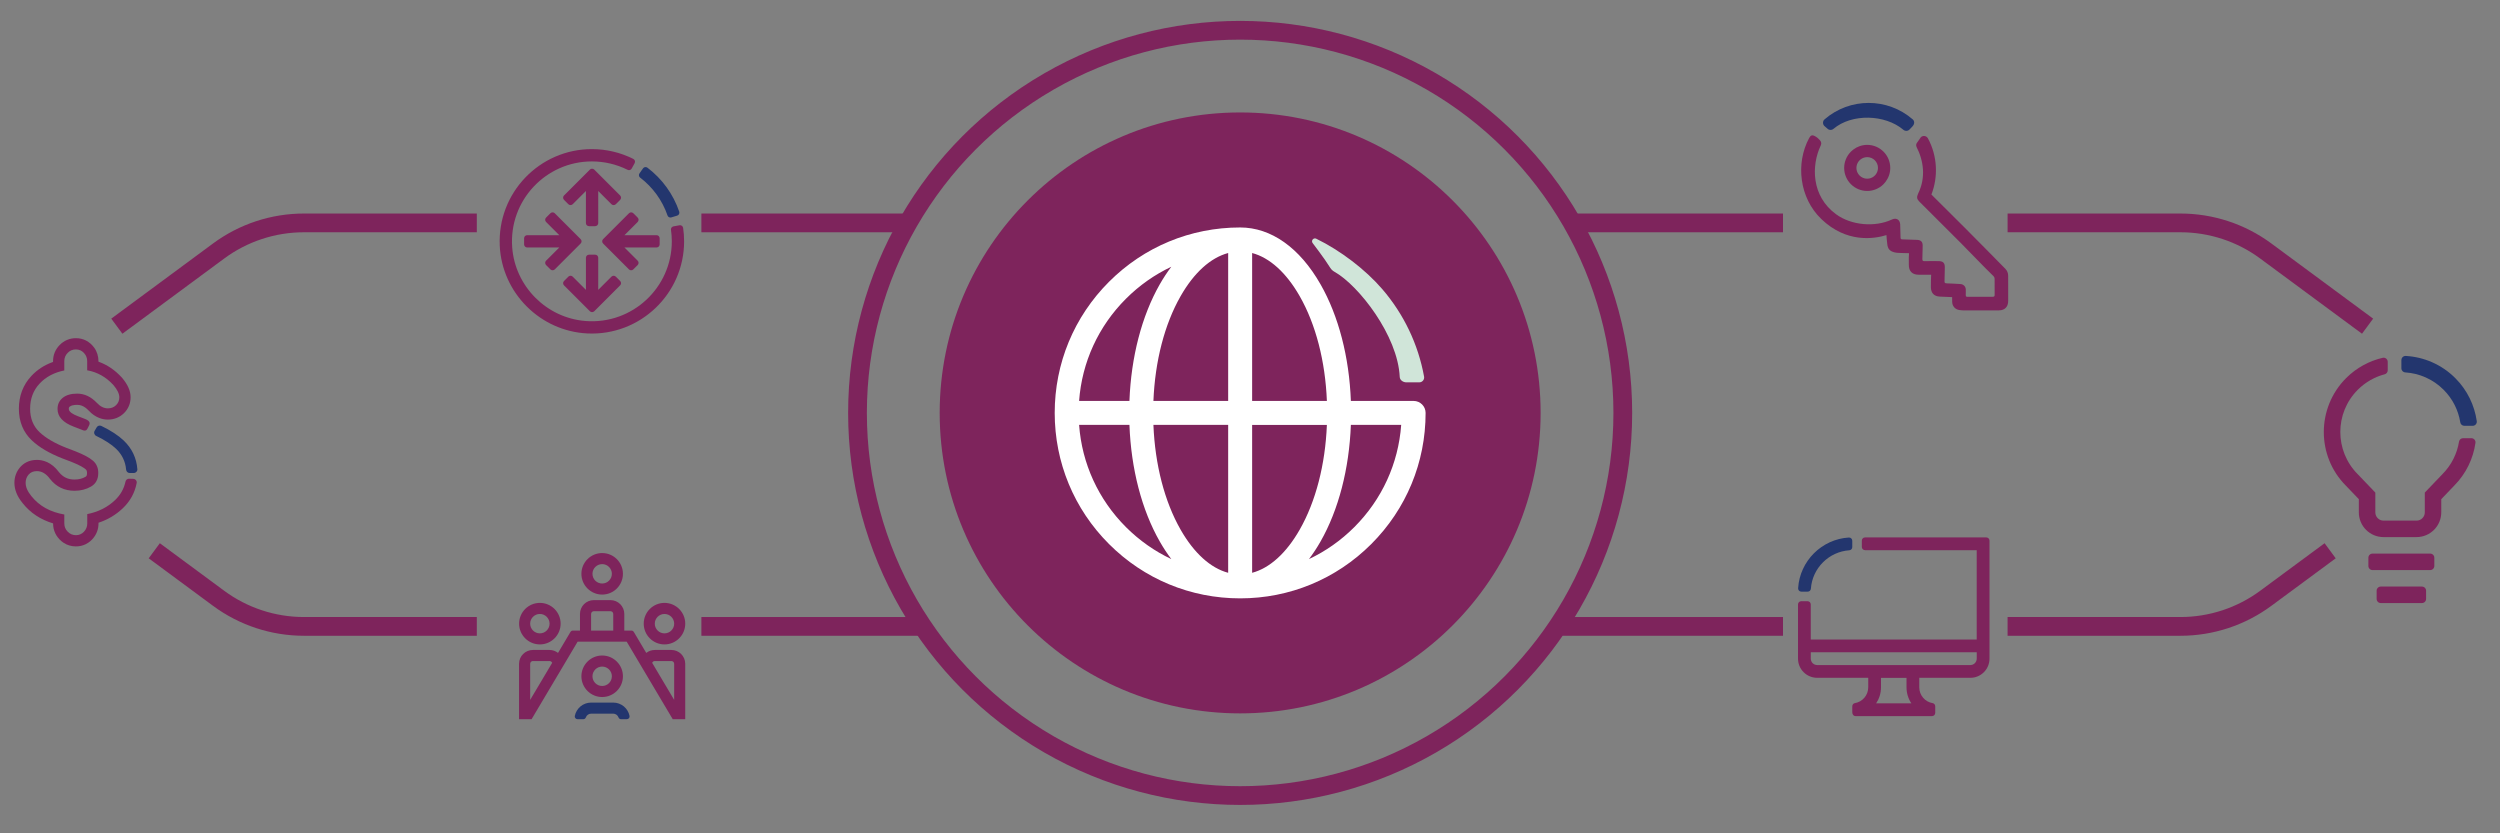 <?xml version="1.0" encoding="utf-8"?>
<!-- Generator: Adobe Illustrator 27.3.1, SVG Export Plug-In . SVG Version: 6.00 Build 0)  -->
<svg version="1.1" id="Layer_1" xmlns="http://www.w3.org/2000/svg" xmlns:xlink="http://www.w3.org/1999/xlink" x="0px" y="0px"
	 viewBox="0 0 1500 500" style="enable-background:new 0 0 1500 500;" xml:space="preserve">
<rect x="0" y="0" width="1500" height="500" fill="#808080" stroke="none"/>
<style type="text/css">
	.st0{fill:#7E245C;}
	.st1{fill:none;stroke:#7E245C;stroke-width:11.245;stroke-miterlimit:10;}
	.st2{fill:#23366E;}
	.st3{fill:#D0E5D9;}
	.st4{fill:#FFFFFF;}
</style>
<circle class="st0" cx="744.09" cy="247.75" r="180.28"/>
<circle class="st1" cx="744.09" cy="247.75" r="229.59"/>
<g>
	<line class="st1" x1="937.34" y1="375.84" x2="1069.8" y2="375.84"/>
	<line class="st1" x1="420.83" y1="375.84" x2="553.54" y2="375.84"/>
	<line class="st1" x1="541.85" y1="133.74" x2="420.83" y2="133.74"/>
	<line class="st1" x1="1069.8" y1="133.74" x2="945.04" y2="133.74"/>
	<path class="st1" d="M1420.54,195.71l-61.1-45.13c-14.81-10.94-32.74-16.84-51.16-16.84h-103.73"/>
	<path class="st1" d="M92.56,330.46L131.2,359c14.81,10.94,32.74,16.84,51.16,16.84h103.73"/>
	<path class="st1" d="M286.09,133.74H182.36c-18.41,0-36.34,5.9-51.16,16.84l-61.1,45.13"/>
	<path class="st1" d="M1204.55,375.84h103.73c18.41,0,36.34-5.9,51.16-16.84l38.65-28.54"/>
</g>
<path class="st0" d="M45.55,209.65c1.88,0,3.48,0.7,4.79,2.09c1.31,1.39,1.97,3.03,1.97,4.91v5.53c6.06,1.07,11.3,4.01,15.72,8.84
	c2.37,2.78,3.56,5.24,3.56,7.37c0,1.88-0.66,3.46-1.96,4.72c-1.31,1.27-2.95,1.9-4.91,1.9c-2.37,0-4.58-1.11-6.63-3.32
	c-3.52-3.68-7.45-5.52-11.78-5.52c-3.69,0-6.57,0.84-8.66,2.52c-2.09,1.68-3.13,3.91-3.13,6.69c0,4.58,3.19,8.1,9.58,10.56
	l4.79,1.84c3.12,1.58,3.38-0.35,4.24-1.88c1.06-1.89,1.07-3.18-1.84-4.43l-4.77-1.84c-2.4-0.92-5.25-2.41-5.25-4.26
	c0-0.85,0.2-1.1,0.61-1.43c0.82-0.66,2.4-1.03,4.43-1.03c1.55,0,3.96,0.36,6.91,3.44c4.12,4.45,8.54,5.4,11.51,5.4
	c3.72,0,7.04-1.32,9.61-3.81c2.63-2.55,4.02-5.86,4.02-9.57c0-3.82-1.69-7.66-5.17-11.74l-0.16-0.18
	c-4.04-4.41-8.71-7.58-13.95-9.45l0-0.2c0-2.9-0.82-5.79-2.52-8.14c-2.72-3.76-6.58-5.76-10.98-5.76l0,0c-3.8,0-7.19,1.43-9.82,4.14
	c-2.57,2.65-3.93,5.97-3.93,9.61v0.51c-5.13,1.81-9.51,4.65-13.05,8.46c-4.94,5.32-7.45,11.93-7.45,19.63
	c0,7.71,2.61,14.09,7.76,18.96c4.44,4.2,10.5,7.77,18.51,10.9l5.21,1.98c5.49,2.16,7.72,3.73,8.56,4.46
	c0.43,0.38,0.85,0.86,0.85,2.24c0,1.75-0.5,2.04-0.99,2.32c-1.88,1.08-4.01,1.61-6.51,1.61c-3.94,0-6.93-1.43-9.38-4.49
	c-4.5-6.03-9.66-7.3-13.21-7.3c-5.21,0-8.37,2.42-10.1,4.45c-2.22,2.61-3.39,5.82-3.39,9.29c0,4.13,1.67,8.26,4.98,12.27
	c4.55,5.75,10.68,9.82,18.23,12.09v0.07c0,4.08,1.71,7.76,4.92,10.54c1.93,1.68,4.38,2.76,6.92,3.08c4.52,0.57,8.58-0.88,11.61-4.09
	c2.49-2.65,3.8-5.94,3.8-9.53v-0.46c5.58-1.85,10.48-4.78,14.61-8.72c4.42-4.22,7.2-9.3,8.3-15.16c0.24-1.26-0.78-2.42-2.06-2.46
	l-2.55-0.07c-1.04-0.03-1.9,0.73-2.12,1.75c-0.91,4.27-2.98,7.96-6.23,11.06c-4.5,4.3-10.07,7.1-16.7,8.41v0.62v5.03
	c0,1.88-0.66,3.52-1.97,4.91c-1.31,1.39-2.91,2.09-4.79,2.09c-1.96,0-3.62-0.7-4.97-2.09c-1.35-1.39-2.03-3.03-2.03-4.91v-5.03
	v-0.37c-8.51-1.47-15.1-5.16-19.77-11.05c-2.29-2.78-3.44-5.44-3.44-7.98c0-1.88,0.59-3.52,1.78-4.91c1.19-1.39,2.84-2.09,4.97-2.09
	c2.95,0,5.57,1.56,7.86,4.67c3.76,4.75,8.68,7.12,14.73,7.12c3.68,0,6.98-0.84,9.88-2.52c2.9-1.68,4.36-4.4,4.36-8.17
	c0-3.03-1.04-5.46-3.13-7.3c-2.09-1.84-5.63-3.75-10.62-5.71l-5.16-1.96c-7.12-2.78-12.56-5.95-16.33-9.51
	c-3.76-3.56-5.65-8.24-5.65-14.06c0-5.97,1.88-10.99,5.65-15.04c3.77-4.05,8.72-6.69,14.86-7.92v-5.65c0-1.88,0.68-3.52,2.03-4.91
	C41.92,210.34,43.58,209.65,45.55,209.65"/>
<g>
	<g>
		<path class="st0" d="M352.48,200.07c-28.32-1.33-51.31-24.31-52.63-52.63c-1.48-31.71,23.89-57.98,55.28-57.98
			c8.63,0,17.18,2.03,24.85,5.88c0.94,0.47,1.32,1.63,0.81,2.55l-1.78,3.24c-0.47,0.86-1.54,1.22-2.42,0.78
			c-6.62-3.32-14-5.06-21.46-5.06c-27.66,0-49.92,23.54-47.81,51.63c1.76,23.44,20.69,42.37,44.13,44.13
			c28.1,2.11,51.63-20.15,51.63-47.81c0-2.32-0.17-4.65-0.5-6.93c-0.14-0.97,0.54-1.87,1.5-2.05l3.63-0.66
			c1.04-0.19,2.01,0.53,2.16,1.57c0.39,2.66,0.59,5.37,0.59,8.08C410.46,176.18,384.19,201.55,352.48,200.07z"/>
	</g>
	<g>
		<path class="st2" d="M400.51,129.29c-3.07-8.99-8.84-16.96-16.44-22.73c-0.78-0.59-0.94-1.71-0.38-2.52l2.13-3.03
			c0.61-0.86,1.81-1.03,2.65-0.39c8.83,6.68,15.51,15.92,19.06,26.36c0.34,1-0.2,2.09-1.21,2.39l-3.54,1.07
			C401.84,130.72,400.83,130.22,400.51,129.29z"/>
	</g>
	<path class="st0" d="M393.94,141.1h-19.26l7.93-7.93c0.72-0.72,0.72-1.89,0-2.61l-2.61-2.61c-0.72-0.72-1.89-0.72-2.61,0
		l-15.54,15.54c-0.72,0.72-0.72,1.89,0,2.61l15.54,15.54c0.72,0.72,1.89,0.72,2.61,0l2.61-2.61c0.72-0.72,0.72-1.89,0-2.61
		l-7.93-7.93h19.26c1.02,0,1.85-0.83,1.85-1.85v-3.69C395.79,141.93,394.96,141.1,393.94,141.1z"/>
	<path class="st0" d="M330.25,127.95l-2.61,2.61c-0.72,0.72-0.72,1.89,0,2.61l7.93,7.93h-19.26c-1.02,0-1.85,0.83-1.85,1.85v3.69
		c0,1.02,0.83,1.85,1.85,1.85h19.26l-7.93,7.93c-0.72,0.72-0.72,1.89,0,2.61l2.61,2.61c0.72,0.72,1.89,0.72,2.61,0l15.54-15.54
		c0.72-0.72,0.72-1.89,0-2.61l-15.54-15.54C332.14,127.23,330.97,127.23,330.25,127.95z"/>
	<path class="st0" d="M366.87,165.99l-7.93,7.93v-19.26c0-1.02-0.83-1.85-1.85-1.85h-3.69c-1.02,0-1.85,0.83-1.85,1.85v19.26
		l-7.93-7.93c-0.72-0.72-1.89-0.72-2.61,0l-2.61,2.61c-0.72,0.72-0.72,1.89,0,2.61l15.54,15.54c0.72,0.72,1.89,0.72,2.61,0
		l15.54-15.54c0.72-0.72,0.72-1.89,0-2.61l-2.61-2.61C368.76,165.27,367.59,165.27,366.87,165.99z"/>
	<path class="st0" d="M372.09,117.3l-15.54-15.54c-0.72-0.72-1.89-0.72-2.61,0L338.4,117.3c-0.72,0.72-0.72,1.89,0,2.61l2.61,2.61
		c0.72,0.72,1.89,0.72,2.61,0l7.93-7.93v19.26c0,1.02,0.83,1.85,1.85,1.85h3.69c1.02,0,1.85-0.83,1.85-1.85V114.6l7.93,7.93
		c0.72,0.72,1.89,0.72,2.61,0l2.61-2.61C372.81,119.2,372.81,118.03,372.09,117.3z"/>
</g>
<g>
	<path class="st2" d="M1084.63,354.99h-3.84c-1.11,0-1.99-0.94-1.92-2.05c1.02-16.32,14.12-29.41,30.44-30.43
		c1.11-0.07,2.05,0.81,2.05,1.92v3.84c0,1-0.77,1.83-1.77,1.9c-12.31,0.87-22.18,10.73-23.06,23.05
		C1086.46,354.22,1085.63,354.99,1084.63,354.99L1084.63,354.99z"/>
	<path class="st0" d="M1186.04,395.2c0,2.11-1.72,3.83-3.83,3.83h-91.91c-2.11,0-3.83-1.72-3.83-3.83v-3.83h99.57V395.2
		L1186.04,395.2z M1125.68,422.01c1.84-2.74,2.91-6.03,2.91-9.57v-5.74h15.32v5.74c0,3.54,1.08,6.83,2.91,9.57H1125.68
		L1125.68,422.01z M1117.1,324.36v3.83c0,1.06,0.86,1.91,1.91,1.91h67.02v53.61h-99.57v-21.08c0-1.06-0.86-1.91-1.91-1.91h-3.83
		c-1.06,0-1.91,0.86-1.91,1.91v32.56c0,6.34,5.14,11.49,11.49,11.49h30.64v5.74c0,4.75-3.48,8.71-8.02,9.45
		c-0.91,0.15-1.55,0.98-1.55,1.9v3.54c0,1.5,0.86,2.35,1.91,2.35h45.95c1.06,0,1.91-0.86,1.91-1.91v-3.97c0-0.92-0.64-1.75-1.55-1.9
		c-4.54-0.74-8.02-4.7-8.02-9.45v-5.74h30.64c6.34,0,11.49-5.14,11.49-11.49v-70.84c0-1.06-0.86-1.91-1.91-1.91h-72.76
		C1117.96,322.44,1117.1,323.3,1117.1,324.36L1117.1,324.36z"/>
</g>
<g>
	<path class="st2" d="M1440.84,216.04c0-1.43,1.21-2.56,2.63-2.48c10.81,0.62,21.45,5.06,29.69,13.3
		c7.25,7.25,11.54,16.35,12.9,25.8c0.21,1.49-0.95,2.83-2.46,2.83h-4.99c-1.2,0-2.24-0.86-2.43-2.05
		c-1.16-7.18-4.49-14.06-10.02-19.59c-6.4-6.4-14.64-9.87-23.03-10.41c-1.29-0.08-2.3-1.16-2.3-2.46V216.04L1440.84,216.04z"/>
	<path class="st0" d="M1477.85,262.92c-1.2,0-2.24,0.85-2.43,2.03c-1.16,7.18-4.49,14.08-10.02,19.61l-10.52,10.99v11.88
		c0,2.73-2.21,4.95-4.95,4.95h-19.78c-2.73,0-4.95-2.21-4.95-4.95v-11.88l-10.52-10.99c-13.98-13.98-13.98-36.73,0-50.71
		c4.64-4.64,10.24-7.73,16.16-9.29c1.07-0.28,1.8-1.27,1.8-2.38v-5.08c0-1.59-1.48-2.78-3.03-2.42
		c-8.04,1.87-15.67,5.92-21.93,12.17c-17.84,17.84-17.84,46.86-0.08,64.62l7.7,8.04v7.91c0,8.19,6.64,14.84,14.84,14.84h19.78
		c8.19,0,14.84-6.64,14.84-14.84v-7.91l7.66-8.01c7.23-7.25,11.52-16.35,12.86-25.78c0.21-1.49-0.95-2.81-2.46-2.81H1477.85
		L1477.85,262.92z M1455.65,359.36v-4.95c0-1.36-1.11-2.47-2.47-2.47h-24.73c-1.37,0-2.47,1.11-2.47,2.47v4.95
		c0,1.36,1.11,2.47,2.47,2.47h24.73C1454.54,361.83,1455.65,360.73,1455.65,359.36L1455.65,359.36z M1458.12,342.05h-34.62
		c-1.37,0-2.47-1.11-2.47-2.47v-4.95c0-1.36,1.11-2.47,2.47-2.47h34.62c1.37,0,2.47,1.11,2.47,2.47v4.95
		C1460.59,340.94,1459.49,342.05,1458.12,342.05L1458.12,342.05z"/>
</g>
<g>
	<path class="st2" d="M1096.43,77.17l-1.83-1.6c-1.1-1.1-1.05-2.92,0.13-3.94c15.15-13.17,37.76-13.16,52.91,0
		c1.18,1.02,1.23,2.83-0.3,4.37l-1.67,1.74c-1,1-2.57,1.04-3.65,0.13c-10.99-9.3-30.94-9.86-41.93-0.56
		C1099.01,78.21,1097.43,78.16,1096.43,77.17z"/>
	<path class="st0" d="M1158.85,116.72c4.21-10.9,3.53-23.26-2.07-33.68c-0.86-1.61-3.01-1.96-4.3-0.67l-1.97,2.86
		c-0.79,0.79-1.06,2.01-0.55,3.01c4.23,8.22,5.65,18.42,0.89,27.98c-0.95,2.2-0.79,3.21,0.94,4.93c8.26,8.25,16.55,16.48,24.8,24.75
		c6.5,6.53,12.78,13.27,19.4,19.68c0.55,0.53,0.78,1.12,0.78,1.88c-0.02,3.13-0.03,6.26,0.02,9.38c0.01,0.47-0.06,0.78-0.26,0.97
		c-0.19,0.19-0.49,0.27-0.95,0.26c-5-0.03-10.01-0.02-15.02,0.02c-0.8,0.01-1.14-0.23-1.1-1.07c0.06-1.08,0.04-2.17,0.02-3.25
		c-0.03-1.84-1.38-3.23-3.21-3.34c-2.79-0.16-5.57-0.35-8.36-0.42c-1.05-0.03-1.22-0.47-1.19-1.38c0.1-2.75,0.14-5.5,0.17-8.25
		c0.03-2.6-1.07-3.7-3.72-3.71c-2.79-0.01-5.59-0.07-8.38,0.02c-1.15,0.04-1.42-0.35-1.37-1.42c0.12-2.62,0.17-5.25,0.19-7.87
		c0.01-2.35-1.1-3.41-3.45-3.48c-2.92-0.09-5.83-0.24-8.75-0.3c-0.81-0.02-1.07-0.27-1.08-1.09c-0.03-2.58-0.13-5.17-0.21-7.75
		c-0.09-2.89-2.24-4.28-4.84-3.12c-10.31,4.83-24.48,3.58-33.62-3.09c-14.93-10.9-14.95-29.27-9.16-41.4
		c0.48-1.01,0.25-2.21-0.54-3.01c-1.11-1.11-1.2-1.4-2.81-2.36c-1.87-1.11-2.79-0.59-3.66,1.02c-8.24,15.3-5.86,35.97,7.32,48.62
		c15.2,14.59,31.73,11.87,39.06,9.62c0.08-0.02-0.08,0.02,0,0c0,1.43,0.32,3.44,0.46,5.1c0.26,3.09,1.5,4.57,4.43,5.27
		c0.97,0.23,1.92,0.29,2.64,0.32l0.22,0.01c1.9,0.07,3.85,0.14,5.8,0.16c-0.17,1.74-0.15,3.46-0.13,5.13
		c0.01,0.64,0.01,1.31,0.01,1.95c-0.01,1.83,0.49,3.28,1.49,4.29c1,1.01,2.43,1.53,4.26,1.54c2.2,0.01,4.42,0.01,6.58,0.02l1.06,0
		c-0.11,2.22-0.16,4.62-0.15,7.5c0.02,3.49,1.95,5.49,5.45,5.61c1.17,0.04,2.37,0.1,3.53,0.15c1.23,0.06,2.5,0.11,3.76,0.16
		c-0.02,0.97-0.01,1.97,0.03,2.98c0.09,2.47,1.84,4.43,4.25,4.76c1.16,0.16,2.05,0.24,2.9,0.24c7.28,0.01,14.59-0.01,20.78-0.02
		c1.8,0,3.21-0.51,4.19-1.49c0.98-0.98,1.47-2.36,1.48-4.13c0.02-3.48,0.01-7.01,0-10.43c0-1.58-0.01-3.15-0.01-4.73
		c0-1.63-0.57-3.03-1.7-4.18c-1.89-1.93-3.79-3.86-5.69-5.78c-1.9-1.93-3.81-3.87-5.71-5.8c-8.63-8.8-17.52-17.63-26.12-26.17
		C1163.61,121.44,1160.94,118.8,1158.85,116.72z"/>
	<path class="st0" d="M1120.32,86.92c-3.15,0-6.05,1.07-8.38,2.86c-0.49,0.37-0.96,0.77-1.39,1.2c-1.35,1.35-2.42,2.99-3.12,4.81
		c-0.6,1.54-0.93,3.21-0.93,4.96c0,7.62,6.2,13.83,13.83,13.83c1.75,0,3.42-0.34,4.96-0.93c1.82-0.7,3.46-1.76,4.81-3.12
		c0.43-0.43,0.83-0.9,1.2-1.39c1.78-2.33,2.86-5.23,2.86-8.38C1134.15,93.12,1127.94,86.92,1120.32,86.92z M1126.79,100.75
		c0,0.37-0.04,0.73-0.1,1.08c-0.23,1.35-0.87,2.56-1.8,3.49c-0.91,0.91-2.1,1.55-3.42,1.79c-0.37,0.07-0.76,0.11-1.15,0.11
		c-3.57,0-6.47-2.9-6.47-6.47c0-0.39,0.04-0.78,0.11-1.15c0.24-1.32,0.87-2.51,1.79-3.42c0.93-0.93,2.14-1.57,3.49-1.8
		c0.35-0.06,0.71-0.1,1.08-0.1C1123.89,94.28,1126.79,97.18,1126.79,100.75z"/>
</g>
<g>
	<path class="st3" d="M851.56,229.41h-7.73c-1.92,0-3.91-1.3-3.99-3.22c-1.13-24.92-24.77-55.04-39.08-63.07
		c-1.06-0.59-1.97-1.4-2.61-2.43c-3.44-5.59-10.68-15.01-10.68-15.01c-0.87-1.49,0.71-3.22,2.27-2.46
		c14.42,7.03,29.46,18.44,39.64,30.27c12.96,15.07,21.55,33.11,25.07,52.5C854.77,227.77,853.38,229.41,851.56,229.41"/>
	<path class="st4" d="M848.17,240.56h-37.65c-0.98-26.34-7.36-50.96-18.2-69.97c-12.55-22-29.68-34.11-48.23-34.11
		c-29.72,0-57.66,11.57-78.68,32.59c-21.02,21.02-32.59,48.96-32.59,78.68c0,29.72,11.57,57.66,32.59,78.68
		c21.02,21.02,48.96,32.59,78.68,32.59c29.72,0,57.66-11.57,78.68-32.59c21.02-21.02,32.59-48.96,32.59-78.68
		C855.36,243.78,852.14,240.56,848.17,240.56 M736.9,151.81v88.74h-44.85c0.96-23.84,6.66-45.94,16.3-62.84
		C716.42,163.57,726.36,154.63,736.9,151.81 M736.9,254.94v88.74c-10.54-2.81-20.48-11.76-28.55-25.9
		c-9.64-16.9-15.35-39-16.3-62.84H736.9z M751.28,343.68v-88.74h44.85c-0.96,23.84-6.66,45.94-16.3,62.84
		C771.76,331.92,761.82,340.87,751.28,343.68 M779.83,177.71c9.64,16.9,15.35,39,16.3,62.84h-44.85v-88.74
		C761.82,154.62,771.76,163.57,779.83,177.71 M675.58,179.24c8.04-8.04,17.24-14.49,27.22-19.19c-2.44,3.21-4.76,6.73-6.94,10.55
		c-10.84,19.01-17.21,43.63-18.2,69.97h-30.2C649.15,217.38,658.98,195.83,675.58,179.24 M647.46,254.94h30.2
		c0.98,26.34,7.35,50.96,18.2,69.97c2.18,3.82,4.5,7.33,6.94,10.55c-9.98-4.71-19.18-11.16-27.22-19.19
		C658.98,299.66,649.15,278.11,647.46,254.94 M812.6,316.26c-8.04,8.04-17.24,14.49-27.22,19.19c2.44-3.21,4.76-6.73,6.94-10.55
		c10.84-19.01,17.21-43.63,18.2-69.97h30.2C839.03,278.11,829.19,299.66,812.6,316.26"/>
</g>
<g>
	<path class="st2" d="M376.09,431.52h-3.51c-0.69,0-1.27-0.47-1.5-1.12c-0.46-1.28-1.69-2.2-3.13-2.2h-13.29
		c-1.44,0-2.67,0.92-3.13,2.2c-0.23,0.65-0.81,1.12-1.5,1.12h-3.51c-1.03,0-1.84-0.93-1.64-1.94c0.91-4.57,4.95-8.03,9.78-8.03
		h13.29c4.83,0,8.87,3.46,9.78,8.03C377.93,430.58,377.12,431.52,376.09,431.52L376.09,431.52z"/>
	<path class="st0" d="M404.5,419.93l-13.19-22.21c0.23-0.64,0.84-1.1,1.56-1.1h9.97c0.92,0,1.66,0.75,1.66,1.66V419.93L404.5,419.93
		z M354.66,378.35v-9.97c0-0.92,0.75-1.66,1.66-1.66h9.97c0.92,0,1.66,0.75,1.66,1.66v9.97H354.66L354.66,378.35z M318.1,419.93
		v-21.65c0-0.92,0.75-1.66,1.66-1.66h9.97c0.72,0,1.33,0.46,1.56,1.1L318.1,419.93L318.1,419.93z M318.95,431.52l27.63-46.52h1.43
		h26.58h1.43l27.62,46.52h7.5v-33.23c0-4.59-3.72-8.31-8.31-8.31h-9.97c-1.93,0-3.7,0.67-5.11,1.77l-7.47-12.59
		c-0.3-0.5-0.84-0.81-1.43-0.81h-4.27v-9.97c0-4.59-3.72-8.31-8.31-8.31h-9.97c-4.59,0-8.31,3.72-8.31,8.31v9.97h-4.27
		c-0.59,0-1.13,0.31-1.43,0.81l-7.47,12.59c-1.41-1.11-3.18-1.77-5.11-1.77h-9.97c-4.59,0-8.31,3.72-8.31,8.31v33.23H318.95
		L318.95,431.52z M398.69,368.38c-3.21,0-5.82,2.61-5.82,5.82c0,3.21,2.61,5.82,5.82,5.82c3.21,0,5.82-2.61,5.82-5.82
		C404.5,370.99,401.89,368.38,398.69,368.38L398.69,368.38z M398.69,386.65c-6.87,0-12.46-5.59-12.46-12.46s5.59-12.46,12.46-12.46
		s12.46,5.59,12.46,12.46S405.56,386.65,398.69,386.65L398.69,386.65z M323.92,368.38c-3.21,0-5.82,2.61-5.82,5.82
		c0,3.21,2.61,5.82,5.82,5.82s5.82-2.61,5.82-5.82C329.73,370.99,327.13,368.38,323.92,368.38L323.92,368.38z M323.92,386.65
		c-6.87,0-12.46-5.59-12.46-12.46s5.59-12.46,12.46-12.46c6.87,0,12.46,5.59,12.46,12.46S330.79,386.65,323.92,386.65L323.92,386.65
		z M361.3,399.95c-3.21,0-5.82,2.61-5.82,5.82c0,3.21,2.61,5.82,5.82,5.82c3.21,0,5.82-2.61,5.82-5.82
		C367.12,402.56,364.51,399.95,361.3,399.95L361.3,399.95z M361.3,418.22c-6.87,0-12.46-5.59-12.46-12.46
		c0-6.87,5.59-12.46,12.46-12.46c6.87,0,12.46,5.59,12.46,12.46C373.77,412.63,368.18,418.22,361.3,418.22L361.3,418.22z
		 M361.3,338.47c-3.21,0-5.82,2.61-5.82,5.82s2.61,5.82,5.82,5.82c3.21,0,5.82-2.61,5.82-5.82S364.51,338.47,361.3,338.47
		L361.3,338.47z M361.3,356.75c-6.87,0-12.46-5.59-12.46-12.46s5.59-12.46,12.46-12.46c6.87,0,12.46,5.59,12.46,12.46
		S368.18,356.75,361.3,356.75L361.3,356.75z"/>
</g>
<path class="st2" d="M58.01,256.4c0.56-0.96,1.79-1.33,2.79-0.85c5.74,2.79,10.17,5.68,13.4,8.75c4.97,4.72,7.73,10.52,8.22,17.27
	c0.09,1.21-0.93,2.23-2.14,2.23h-2.51c-1.13,0-2.01-0.9-2.1-2.02c-0.43-4.93-2.47-9.12-6.11-12.59c-2.74-2.6-6.69-5.15-11.85-7.65
	c-1.12-0.54-1.58-1.91-0.95-2.99L58.01,256.4z"/>
</svg>
